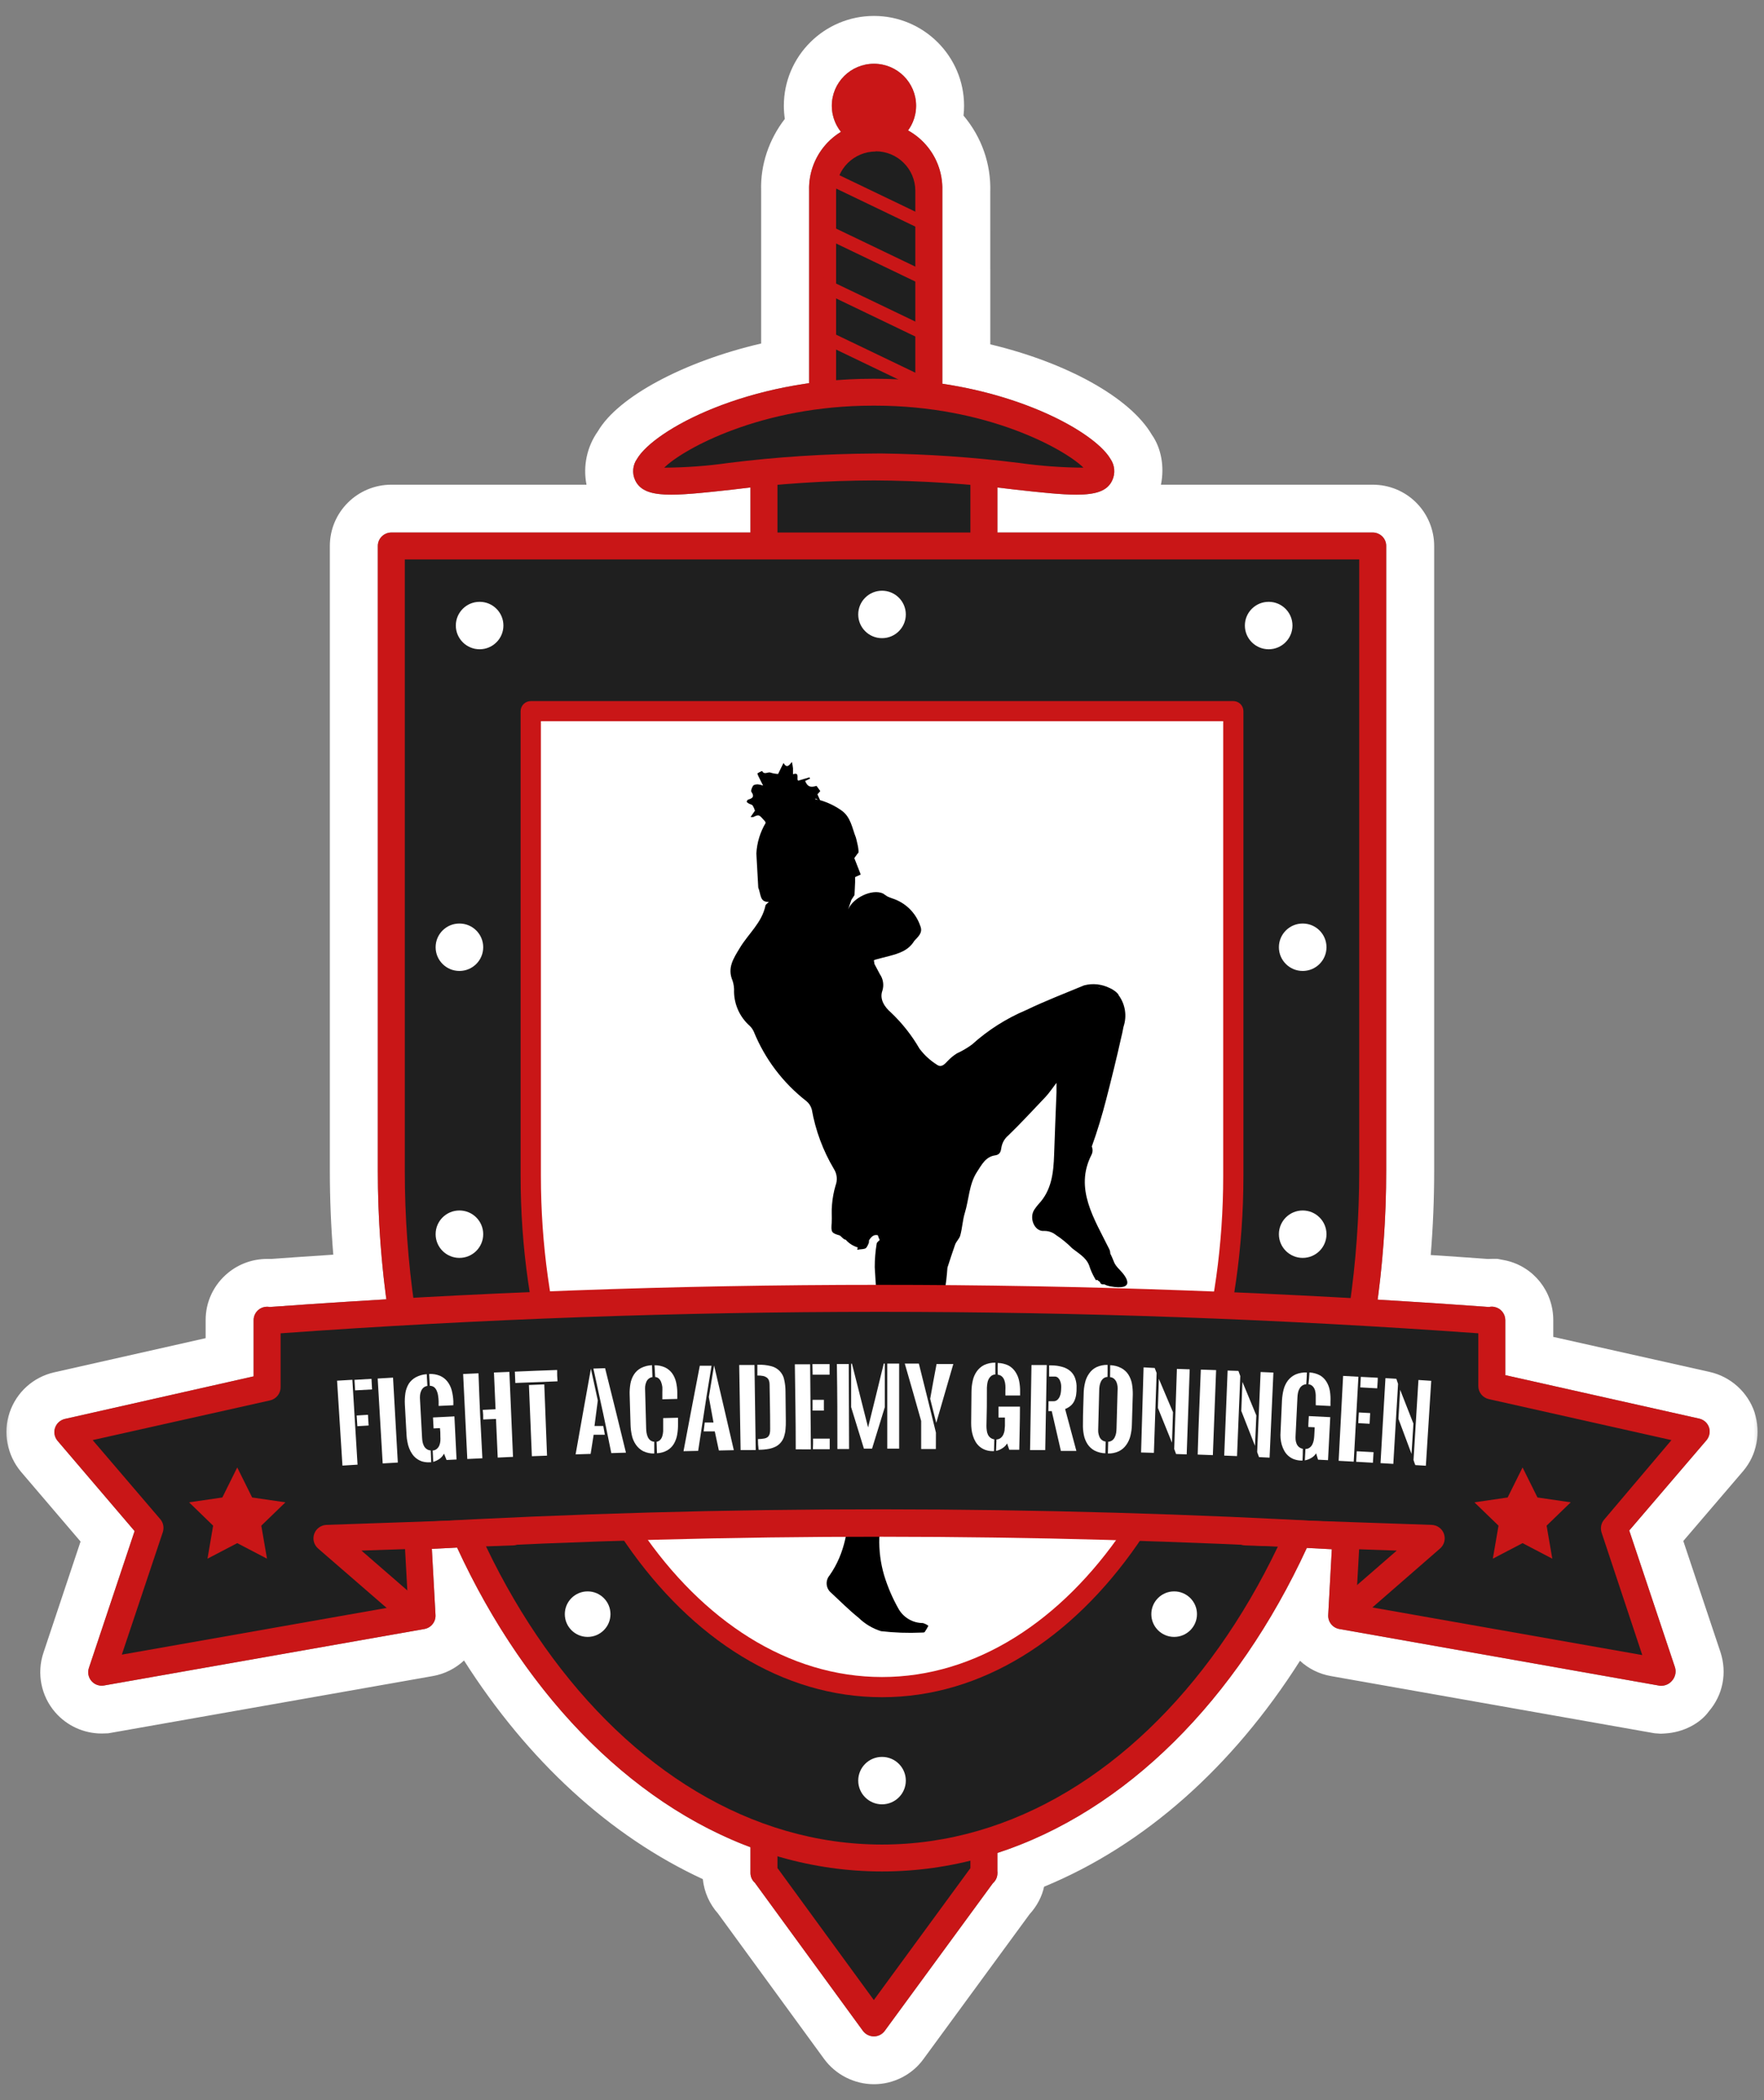 <svg xmlns="http://www.w3.org/2000/svg" width="84" height="100" viewBox="0 0 84 100" fill="none"><rect x="0" y="0" width="84" height="100" fill="#808080" stroke="none"/><g clip-path="url(#clip0_2017_87)"><mask id="mask0_2017_87" style="mask-type:luminance" maskUnits="userSpaceOnUse" x="0" y="0" width="84" height="100"><path d="M84 0H0V100H84V0Z" fill="white"/></mask><g mask="url(#mask0_2017_87)"><path d="M41.616 96.965C41.819 96.965 42.012 96.866 42.132 96.7L47.279 89.673C47.402 89.566 47.48 89.416 47.494 89.254C47.503 89.198 47.503 89.142 47.494 89.087V88.232C53.658 86.221 58.912 80.904 62.231 73.705C62.626 73.726 63.023 73.747 63.419 73.769L63.248 76.902C63.23 77.225 63.458 77.511 63.778 77.566L79.041 80.268C79.06 80.27 79.079 80.272 79.098 80.272C79.117 80.272 79.136 80.27 79.153 80.268C79.348 80.257 79.527 80.161 79.641 80.004C79.784 79.836 79.83 79.607 79.763 79.397L77.583 72.876L81.262 68.578C81.402 68.41 81.449 68.181 81.384 67.971C81.312 67.758 81.135 67.598 80.914 67.549L71.681 65.479V62.859C71.681 62.558 71.471 62.298 71.175 62.233C71.131 62.223 71.085 62.218 71.04 62.218C70.994 62.218 70.949 62.223 70.904 62.233C69.138 62.105 67.371 61.988 65.603 61.883C65.87 59.894 66.01 57.842 66.01 55.746V25.997C66.011 25.827 65.944 25.664 65.823 25.543C65.703 25.424 65.541 25.357 65.372 25.357C65.371 25.357 65.369 25.357 65.368 25.357H47.494V23.213C47.788 23.245 48.082 23.28 48.375 23.317C49.587 23.45 50.533 23.554 51.255 23.554C52.178 23.554 52.727 23.383 52.961 22.879C53.121 22.545 53.088 22.151 52.876 21.847C52.219 20.725 49.177 18.915 44.872 18.271V9.074C44.908 7.92 44.312 6.84 43.316 6.253C43.291 6.238 43.267 6.224 43.242 6.21C43.482 5.881 43.624 5.475 43.624 5.036C43.624 3.931 42.725 3.036 41.618 3.036C40.509 3.036 39.61 3.931 39.61 5.036C39.61 5.505 39.772 5.937 40.044 6.278C39.074 6.871 38.494 7.936 38.529 9.074V18.245C34.124 18.866 31.004 20.718 30.337 21.847C30.126 22.144 30.09 22.531 30.243 22.861C30.481 23.379 31.03 23.554 31.963 23.554C32.684 23.554 33.634 23.449 34.847 23.317C35.143 23.279 35.44 23.244 35.737 23.211V25.357H18.633C18.279 25.357 17.991 25.644 17.991 25.997V55.746C17.991 57.837 18.13 59.883 18.396 61.868C16.544 61.977 14.693 62.099 12.842 62.233C12.8 62.225 12.759 62.221 12.717 62.221C12.57 62.221 12.426 62.272 12.31 62.367C12.161 62.489 12.076 62.67 12.077 62.862V65.536L3.091 67.564C2.871 67.615 2.694 67.774 2.622 67.987C2.55 68.199 2.596 68.434 2.74 68.606L6.409 72.904L4.233 79.425C4.161 79.638 4.209 79.874 4.357 80.045C4.48 80.186 4.658 80.266 4.843 80.266C4.88 80.266 4.917 80.263 4.954 80.256L20.209 77.566C20.528 77.511 20.755 77.225 20.738 76.902L20.565 73.751C20.965 73.729 21.366 73.708 21.766 73.688C24.947 80.591 29.905 85.767 35.737 87.96V89.102C35.734 89.134 35.734 89.167 35.737 89.199C35.741 89.372 35.817 89.537 35.947 89.652L41.09 96.7C41.212 96.865 41.405 96.964 41.611 96.965C41.612 96.965 41.614 96.965 41.616 96.965ZM41.616 99.242H41.61L41.604 99.242C40.677 99.237 39.797 98.79 39.249 98.047L34.191 91.115C33.785 90.661 33.53 90.085 33.468 89.477C29.044 87.432 25.132 83.838 22.096 79.066C21.693 79.442 21.18 79.709 20.601 79.809L5.352 82.498L5.154 82.533L4.843 82.543C3.991 82.543 3.184 82.174 2.628 81.532C1.957 80.76 1.741 79.675 2.067 78.703L3.836 73.402L1 70.081C0.338 69.291 0.135 68.217 0.457 67.261C0.788 66.288 1.581 65.574 2.58 65.345L9.793 63.718V62.862C9.788 61.992 10.178 61.165 10.864 60.605C11.376 60.182 12.038 59.945 12.717 59.945H12.924C13.906 59.874 14.889 59.807 15.871 59.743C15.762 58.418 15.707 57.081 15.707 55.746V25.997C15.707 24.388 17.02 23.08 18.633 23.08H27.929C27.755 22.201 27.944 21.274 28.476 20.528C29.438 18.885 32.578 17.208 36.245 16.357V9.074C36.206 7.848 36.618 6.638 37.373 5.662C37.342 5.455 37.326 5.246 37.326 5.036C37.326 2.678 39.251 0.759 41.618 0.759C43.983 0.759 45.908 2.678 45.908 5.036C45.908 5.194 45.899 5.349 45.882 5.504C46.744 6.527 47.197 7.808 47.155 9.144L47.156 16.396C50.779 17.261 53.807 18.92 54.849 20.7C55.293 21.327 55.459 22.217 55.283 23.08H65.368C66.151 23.08 66.887 23.383 67.439 23.934C67.988 24.482 68.299 25.239 68.294 26.013V55.746C68.294 57.087 68.239 58.429 68.129 59.76C69.041 59.819 69.954 59.882 70.865 59.948L71.04 59.941H71.305L71.698 60.017C73.02 60.308 73.965 61.479 73.965 62.859V63.657L81.415 65.327C82.408 65.549 83.226 66.285 83.55 67.249C83.86 68.248 83.655 69.27 83.018 70.034L80.157 73.376L81.93 78.678C82.249 79.669 82.04 80.707 81.381 81.479C80.969 82.057 80.162 82.494 79.276 82.541L79.088 82.552L78.789 82.531L63.379 79.808C62.81 79.709 62.304 79.449 61.904 79.081C58.679 84.157 54.482 87.875 49.717 89.838C49.624 90.29 49.383 90.759 49.024 91.151L43.976 98.042C43.44 98.787 42.553 99.242 41.616 99.242Z" fill="white"/><path d="M43.033 6.563H40.368C39.708 6.563 39.172 7.097 39.172 7.756V23.013C39.172 23.672 39.708 24.206 40.368 24.206H43.033C43.694 24.206 44.23 23.672 44.23 23.013V7.756C44.23 7.097 43.694 6.563 43.033 6.563Z" fill="#1F1F1F"/><path d="M41.702 24.859C40.861 24.858 40.054 24.525 39.459 23.931C38.864 23.338 38.53 22.534 38.529 21.696V9.074C38.516 8.65 38.588 8.228 38.742 7.833C38.895 7.438 39.127 7.078 39.422 6.774C39.718 6.47 40.072 6.228 40.464 6.063C40.855 5.898 41.276 5.812 41.701 5.812C42.126 5.812 42.547 5.898 42.938 6.063C43.329 6.228 43.683 6.47 43.979 6.774C44.275 7.078 44.507 7.438 44.66 7.833C44.813 8.228 44.886 8.65 44.873 9.074V21.674C44.875 22.091 44.795 22.505 44.637 22.89C44.478 23.276 44.245 23.627 43.951 23.923C43.656 24.219 43.306 24.454 42.92 24.614C42.534 24.775 42.12 24.858 41.702 24.859ZM41.702 7.213C41.202 7.214 40.722 7.412 40.368 7.765C40.014 8.118 39.815 8.596 39.814 9.095V21.696C39.834 22.181 40.041 22.641 40.393 22.977C40.745 23.314 41.213 23.502 41.701 23.502C42.188 23.502 42.657 23.314 43.009 22.977C43.361 22.641 43.568 22.181 43.587 21.696V9.074C43.584 8.577 43.384 8.102 43.031 7.752C42.678 7.401 42.2 7.204 41.702 7.204V7.213Z" fill="#C91617"/><path d="M46.852 89.163L46.858 89.154H46.852V20.087H36.379V89.148H36.373L36.379 89.154V89.19H36.403L38.992 92.736L41.611 96.321L44.236 92.739L46.834 89.19H46.852V89.163Z" fill="#1F1F1F"/><path d="M41.611 96.964C41.509 96.964 41.41 96.94 41.319 96.894C41.229 96.848 41.15 96.782 41.09 96.7L35.947 89.651C35.882 89.594 35.831 89.525 35.794 89.447C35.758 89.369 35.739 89.285 35.736 89.199C35.733 89.167 35.733 89.134 35.736 89.102V20.087C35.736 19.917 35.804 19.754 35.925 19.634C36.045 19.514 36.209 19.446 36.379 19.446H46.852C47.022 19.446 47.186 19.514 47.306 19.634C47.427 19.754 47.495 19.917 47.495 20.087V89.087C47.502 89.142 47.502 89.198 47.495 89.254C47.479 89.416 47.402 89.566 47.278 89.673L42.132 96.7C42.072 96.782 41.994 96.849 41.904 96.895C41.813 96.941 41.713 96.965 41.611 96.964ZM37.022 88.947L41.611 95.234L46.209 88.953V20.727H37.022V88.947Z" fill="#C91617"/><path d="M41.617 7.037C42.725 7.037 43.624 6.141 43.624 5.036C43.624 3.931 42.725 3.036 41.617 3.036C40.509 3.036 39.61 3.931 39.61 5.036C39.61 6.141 40.509 7.037 41.617 7.037Z" fill="#C91617"/><path d="M52.395 22.591C51.971 23.502 47.279 22.184 41.617 22.236C35.953 22.184 31.263 23.505 30.837 22.591C30.365 21.753 35.036 18.645 41.617 18.675C48.198 18.706 52.867 21.753 52.395 22.591Z" fill="#1F1F1F"/><path d="M51.256 23.553C50.534 23.553 49.587 23.45 48.375 23.317C46.134 23.034 43.879 22.887 41.62 22.877C39.356 22.884 37.094 23.031 34.847 23.317C32.064 23.62 30.666 23.778 30.243 22.861C30.168 22.699 30.137 22.52 30.154 22.342C30.17 22.164 30.233 21.993 30.337 21.848C31.147 20.475 35.581 18.035 41.541 18.035H41.675C47.632 18.035 52.066 20.463 52.876 21.848C52.98 21.997 53.043 22.171 53.058 22.352C53.073 22.533 53.04 22.715 52.961 22.88C52.727 23.384 52.178 23.553 51.256 23.553ZM41.958 21.593C44.151 21.62 46.34 21.77 48.515 22.042C49.535 22.186 50.563 22.263 51.594 22.269C50.699 21.386 46.989 19.316 41.681 19.316H41.547C36.236 19.316 32.524 21.386 31.628 22.269C32.658 22.263 33.685 22.187 34.704 22.042C36.996 21.756 39.302 21.607 41.611 21.596L41.958 21.593Z" fill="#C91617"/><path d="M44.23 18.73C44.182 18.73 44.134 18.72 44.09 18.7L39.035 16.271C38.995 16.255 38.96 16.231 38.93 16.2C38.901 16.169 38.878 16.132 38.864 16.092C38.849 16.052 38.844 16.01 38.847 15.967C38.85 15.925 38.862 15.883 38.883 15.846C38.919 15.769 38.985 15.71 39.066 15.682C39.146 15.653 39.235 15.658 39.312 15.694L44.37 18.123C44.436 18.154 44.49 18.206 44.522 18.272C44.554 18.337 44.562 18.412 44.546 18.483C44.529 18.554 44.489 18.617 44.432 18.662C44.374 18.707 44.303 18.731 44.23 18.73Z" fill="#C91617"/><path d="M44.23 16.298C44.181 16.299 44.133 16.287 44.09 16.265L39.035 13.836C38.997 13.818 38.963 13.793 38.935 13.762C38.906 13.73 38.885 13.694 38.871 13.654C38.857 13.615 38.851 13.573 38.853 13.531C38.855 13.489 38.866 13.448 38.884 13.41C38.902 13.372 38.928 13.338 38.959 13.31C38.99 13.282 39.027 13.261 39.067 13.246C39.106 13.232 39.149 13.226 39.191 13.229C39.233 13.231 39.274 13.242 39.312 13.26L44.37 15.688C44.434 15.721 44.484 15.774 44.514 15.839C44.544 15.903 44.552 15.976 44.536 16.046C44.52 16.115 44.481 16.177 44.426 16.223C44.37 16.268 44.302 16.293 44.23 16.295V16.298Z" fill="#C91617"/><path d="M44.23 13.682C44.182 13.681 44.134 13.669 44.09 13.648L39.035 11.22C38.958 11.183 38.899 11.118 38.871 11.038C38.843 10.958 38.847 10.87 38.884 10.793C38.921 10.717 38.986 10.658 39.067 10.63C39.147 10.602 39.235 10.606 39.312 10.643L44.37 13.072C44.434 13.104 44.484 13.157 44.514 13.222C44.544 13.287 44.552 13.36 44.536 13.429C44.52 13.498 44.481 13.561 44.426 13.606C44.37 13.651 44.302 13.677 44.23 13.679V13.682Z" fill="#C91617"/><path d="M44.23 11.065C44.182 11.064 44.134 11.053 44.09 11.031L39.035 8.603C38.997 8.585 38.963 8.559 38.935 8.528C38.906 8.497 38.885 8.46 38.871 8.421C38.857 8.381 38.851 8.339 38.853 8.297C38.855 8.255 38.866 8.214 38.884 8.177C38.902 8.139 38.928 8.105 38.959 8.077C38.99 8.049 39.027 8.027 39.067 8.013C39.106 7.999 39.149 7.993 39.191 7.995C39.233 7.998 39.274 8.008 39.312 8.026L44.37 10.455C44.434 10.488 44.484 10.541 44.514 10.605C44.544 10.67 44.552 10.743 44.536 10.812C44.52 10.882 44.481 10.944 44.426 10.989C44.37 11.034 44.302 11.06 44.23 11.062V11.065Z" fill="#C91617"/><path d="M18.634 25.997V55.746C18.634 73.745 29.149 88.471 42.001 88.471C54.852 88.471 65.368 73.745 65.368 55.746V25.997H18.634Z" fill="#1F1F1F"/><path d="M42.001 89.111C28.763 89.111 17.991 74.145 17.991 55.746V25.997C17.991 25.913 18.008 25.83 18.04 25.752C18.072 25.674 18.12 25.604 18.179 25.544C18.239 25.485 18.31 25.438 18.388 25.405C18.466 25.373 18.549 25.357 18.634 25.357H65.368C65.452 25.356 65.536 25.373 65.614 25.405C65.692 25.437 65.763 25.484 65.823 25.543C65.883 25.603 65.93 25.674 65.962 25.752C65.994 25.829 66.011 25.913 66.01 25.997V55.746C66.01 74.145 55.251 89.111 42.001 89.111ZM19.276 26.638V55.746C19.276 73.438 29.472 87.83 42.001 87.83C54.529 87.83 64.725 73.429 64.725 55.746V26.638H19.276Z" fill="#C91617"/><path d="M25.276 33.862V55.992C25.276 69.379 32.801 80.332 42.001 80.332C51.201 80.332 58.729 69.379 58.729 55.992V33.862H25.276Z" fill="white"/><path d="M42.001 80.815C32.511 80.815 24.791 69.68 24.791 55.992V33.863C24.792 33.735 24.844 33.613 24.934 33.523C25.025 33.433 25.148 33.383 25.276 33.383H58.729C58.856 33.383 58.979 33.434 59.069 33.523C59.159 33.613 59.21 33.735 59.21 33.863V55.992C59.21 69.68 51.49 80.815 42.001 80.815ZM25.757 34.342V55.992C25.757 69.149 33.044 79.853 42.001 79.853C50.957 79.853 58.248 69.149 58.248 55.992V34.342H25.757Z" fill="#C91617"/><path d="M22.839 30.915C23.465 30.915 23.972 30.409 23.972 29.786C23.972 29.162 23.465 28.656 22.839 28.656C22.214 28.656 21.706 29.162 21.706 29.786C21.706 30.409 22.214 30.915 22.839 30.915Z" fill="white"/><path d="M21.877 46.233C22.503 46.233 23.01 45.727 23.01 45.103C23.01 44.48 22.503 43.974 21.877 43.974C21.251 43.974 20.744 44.48 20.744 45.103C20.744 45.727 21.251 46.233 21.877 46.233Z" fill="white"/><path d="M21.877 59.896C22.503 59.896 23.01 59.391 23.01 58.767C23.01 58.143 22.503 57.638 21.877 57.638C21.251 57.638 20.744 58.143 20.744 58.767C20.744 59.391 21.251 59.896 21.877 59.896Z" fill="white"/><path d="M27.983 77.943C28.583 77.943 29.07 77.458 29.07 76.859C29.07 76.261 28.583 75.776 27.983 75.776C27.383 75.776 26.896 76.261 26.896 76.859C26.896 77.458 27.383 77.943 27.983 77.943Z" fill="white"/><path d="M55.912 77.943C56.512 77.943 56.999 77.458 56.999 76.859C56.999 76.261 56.512 75.776 55.912 75.776C55.312 75.776 54.825 76.261 54.825 76.859C54.825 77.458 55.312 77.943 55.912 77.943Z" fill="white"/><path d="M62.033 46.233C62.659 46.233 63.166 45.727 63.166 45.103C63.166 44.48 62.659 43.974 62.033 43.974C61.408 43.974 60.9 44.48 60.9 45.103C60.9 45.727 61.408 46.233 62.033 46.233Z" fill="white"/><path d="M62.033 59.896C62.659 59.896 63.166 59.391 63.166 58.767C63.166 58.143 62.659 57.638 62.033 57.638C61.408 57.638 60.9 58.143 60.9 58.767C60.9 59.391 61.408 59.896 62.033 59.896Z" fill="white"/><path d="M60.413 30.915C61.039 30.915 61.546 30.409 61.546 29.786C61.546 29.162 61.039 28.656 60.413 28.656C59.788 28.656 59.28 29.162 59.28 29.786C59.28 30.409 59.788 30.915 60.413 30.915Z" fill="white"/><path d="M42.001 85.915C42.627 85.915 43.134 85.409 43.134 84.785C43.134 84.162 42.627 83.656 42.001 83.656C41.375 83.656 40.868 84.162 40.868 84.785C40.868 85.409 41.375 85.915 42.001 85.915Z" fill="white"/><path d="M42.001 30.387C42.627 30.387 43.134 29.881 43.134 29.258C43.134 28.634 42.627 28.128 42.001 28.128C41.375 28.128 40.868 28.634 40.868 29.258C40.868 29.881 41.375 30.387 42.001 30.387Z" fill="white"/><path d="M53.336 60.482C52.995 60.133 53.086 60.112 52.87 59.687C52.87 59.61 52.851 59.533 52.815 59.465C52.102 58.023 51.158 56.599 51.971 54.997C52.004 54.935 52.023 54.867 52.026 54.797C52.029 54.727 52.017 54.657 51.99 54.593C52.258 53.852 52.483 53.099 52.678 52.343C52.931 51.357 53.177 50.367 53.397 49.375C53.427 49.253 53.454 49.135 53.476 49.013C53.483 48.962 53.494 48.911 53.509 48.862C53.586 48.622 53.607 48.368 53.57 48.119C53.533 47.87 53.439 47.633 53.296 47.426L53.257 47.374H53.272C53.21 47.288 53.133 47.215 53.043 47.159C52.981 47.113 52.914 47.075 52.842 47.046C52.465 46.857 52.032 46.812 51.624 46.919C50.711 47.298 49.763 47.663 48.862 48.097C47.917 48.495 47.046 49.049 46.286 49.736C46.061 49.901 45.82 50.042 45.567 50.158C45.412 50.255 45.27 50.371 45.144 50.504C44.994 50.659 44.839 50.853 44.62 50.701C44.297 50.498 44.014 50.238 43.785 49.933C43.418 49.299 42.962 48.721 42.43 48.215C42.126 47.954 41.87 47.581 42.019 47.171C42.06 47.039 42.07 46.9 42.049 46.764C42.028 46.627 41.976 46.498 41.897 46.385L41.638 45.896V45.868L41.611 45.726C41.637 45.712 41.665 45.701 41.693 45.692C41.906 45.632 42.126 45.58 42.342 45.523C42.808 45.398 43.255 45.264 43.536 44.803C43.718 44.6 43.962 44.414 43.822 44.087C43.718 43.778 43.541 43.498 43.308 43.27C43.075 43.043 42.791 42.873 42.479 42.775C42.4 42.748 42.323 42.716 42.248 42.681L42.047 42.544C41.523 42.308 40.612 42.754 40.39 43.303C40.439 43.155 40.487 43 40.542 42.848L40.691 42.62L40.719 42.013V41.764L40.987 41.64L40.682 40.86L40.841 40.638C40.971 40.638 40.755 39.876 40.755 39.876C40.582 39.448 40.518 38.905 40.073 38.592C39.762 38.372 39.416 38.206 39.05 38.1C38.995 37.979 38.959 37.9 38.925 37.821L39.062 37.669C38.995 37.578 38.94 37.496 38.882 37.42C38.578 37.514 38.45 37.451 38.34 37.187L38.575 37.074L38.544 37.014L38.017 37.171C37.899 37.141 38.115 36.737 37.762 36.868V36.583C37.751 36.48 37.733 36.379 37.707 36.279C37.567 36.473 37.46 36.583 37.308 36.331L37.052 36.853C36.933 36.847 36.816 36.827 36.702 36.792C36.568 36.731 36.397 36.919 36.291 36.71C36.215 36.742 36.142 36.779 36.072 36.822C36.056 36.822 36.093 36.919 36.117 36.965C36.181 37.099 36.248 37.232 36.337 37.405C36.255 37.376 36.17 37.356 36.084 37.347C36.008 37.347 35.898 37.363 35.861 37.414C35.825 37.466 35.74 37.648 35.779 37.703C35.931 37.918 35.855 38.006 35.639 38.07C35.603 38.07 35.554 38.146 35.56 38.176C35.566 38.207 35.624 38.24 35.663 38.264C35.703 38.288 35.807 38.31 35.843 38.358C35.889 38.434 35.925 38.516 35.95 38.601L35.74 38.905H35.867C36.142 38.777 36.139 38.777 36.413 39.09C36.439 39.116 36.455 39.15 36.458 39.187C36.197 39.628 36.045 40.126 36.017 40.638L36.108 42.265C36.242 42.587 36.172 42.966 36.614 42.945C36.55 43.012 36.461 43.06 36.449 43.124C36.282 43.935 35.636 44.46 35.231 45.134C34.926 45.638 34.622 46.084 34.884 46.697C34.941 46.87 34.965 47.053 34.954 47.235C34.96 47.539 35.03 47.839 35.157 48.116C35.285 48.393 35.469 48.641 35.697 48.843C35.78 48.923 35.847 49.018 35.895 49.123C36.423 50.423 37.284 51.562 38.392 52.425C38.522 52.528 38.614 52.67 38.657 52.829C38.834 53.828 39.19 54.786 39.708 55.658C39.783 55.776 39.829 55.908 39.843 56.047C39.856 56.185 39.837 56.324 39.787 56.454C39.7 56.751 39.644 57.056 39.619 57.364C39.589 57.647 39.619 57.938 39.604 58.224C39.571 58.676 39.583 58.709 39.997 58.831C40.091 58.904 40.186 59.034 40.271 59.028C40.423 59.204 40.623 59.332 40.847 59.398L40.819 59.508C41.02 59.474 41.169 59.489 41.239 59.423C41.309 59.356 41.416 59.119 41.373 59.08C41.501 58.84 41.654 58.776 41.803 58.819C41.824 58.896 41.854 58.972 41.891 59.043C41.833 59.107 41.754 59.156 41.748 59.21C41.685 59.583 41.654 59.961 41.654 60.339C41.699 61.174 41.766 62.012 41.87 62.844C41.989 63.583 41.831 64.339 41.425 64.969C41.358 65.077 41.305 65.193 41.267 65.315C41.075 65.888 40.895 66.465 40.7 67.036C40.527 67.549 40.295 68.053 40.579 68.605C40.611 68.703 40.62 68.807 40.603 68.909C40.557 69.78 40.506 70.654 40.463 71.526C40.399 72.761 40.25 73.954 39.501 75.017C39.402 75.134 39.353 75.286 39.366 75.439C39.378 75.592 39.451 75.733 39.568 75.833C40.006 76.237 40.423 76.662 40.886 77.032C41.187 77.326 41.553 77.544 41.955 77.67C42.593 77.744 43.236 77.766 43.877 77.737C43.928 77.737 44.008 77.737 44.029 77.715C44.097 77.619 44.157 77.517 44.209 77.412C44.13 77.354 44.041 77.311 43.947 77.284C43.71 77.283 43.478 77.22 43.275 77.1C43.071 76.981 42.902 76.81 42.786 76.604C42.5 76.099 42.271 75.563 42.101 75.008C41.93 74.425 41.853 73.82 41.873 73.213C41.947 72.516 42.078 71.825 42.266 71.149C42.446 70.351 42.64 69.559 42.838 68.766C42.997 67.941 43.22 67.129 43.505 66.338C43.773 65.731 44.047 65.105 44.285 64.477V64.459C44.425 64.094 44.55 63.727 44.656 63.354C44.845 62.689 45.049 62.021 44.988 61.511C45.043 61.129 45.089 60.746 45.116 60.361C45.238 59.984 45.354 59.623 45.479 59.271C45.533 59.11 45.689 58.983 45.728 58.822C45.823 58.475 45.838 58.108 45.941 57.765C46.146 57.106 46.139 56.384 46.532 55.789C46.748 55.461 46.937 55.073 47.397 55.012C47.62 54.981 47.662 54.815 47.684 54.651C47.719 54.422 47.837 54.213 48.015 54.065C48.624 53.476 49.197 52.85 49.776 52.243C49.958 52.052 50.105 51.824 50.309 51.56V52.016C50.272 53.008 50.226 53.998 50.196 54.991C50.165 55.844 50.08 56.675 49.453 57.337C49.382 57.417 49.317 57.503 49.258 57.592C48.987 57.99 49.258 58.658 49.724 58.612C49.928 58.609 50.126 58.678 50.284 58.806C50.561 58.987 50.817 59.197 51.049 59.432C51.353 59.681 51.706 59.86 51.862 60.248C51.928 60.46 52.017 60.663 52.127 60.855C52.169 60.919 52.169 60.925 52.163 60.922L52.209 60.968L52.239 60.934C52.284 60.974 52.332 61.011 52.382 61.044C52.401 61.15 52.486 61.165 52.59 61.156C52.674 61.2 52.764 61.231 52.858 61.25C54.076 61.466 53.677 60.834 53.336 60.482ZM52.328 47.019L52.373 47.037H52.331L52.328 47.019ZM38.828 38.058V38.021L38.962 38.085L38.828 38.058Z" fill="black"/><path d="M80.774 68.189L71.029 66.004V62.874L70.962 63.017V62.895C51.572 61.472 32.104 61.472 12.714 62.895V66.061L3.224 68.186L7.135 72.764L4.841 79.628L20.096 76.935L19.889 73.147C34.612 72.315 49.372 72.321 64.095 73.165L63.891 76.935L79.145 79.628L76.873 72.764L80.774 68.189Z" fill="#1F1F1F"/><path d="M79.154 80.268C79.117 80.273 79.079 80.273 79.041 80.268L63.778 77.567C63.624 77.539 63.484 77.457 63.387 77.334C63.289 77.212 63.24 77.058 63.248 76.902L63.419 73.769C49.145 72.98 34.839 72.974 20.565 73.751L20.738 76.902C20.747 77.058 20.697 77.212 20.6 77.334C20.502 77.457 20.363 77.539 20.208 77.567L4.954 80.256C4.845 80.275 4.732 80.266 4.627 80.229C4.522 80.192 4.429 80.128 4.356 80.044C4.284 79.961 4.234 79.859 4.212 79.751C4.191 79.642 4.197 79.53 4.232 79.424L6.41 72.904L2.74 68.605C2.669 68.521 2.621 68.42 2.6 68.311C2.58 68.203 2.587 68.091 2.622 67.987C2.658 67.882 2.719 67.789 2.801 67.715C2.883 67.641 2.983 67.589 3.09 67.564L12.077 65.536V62.862C12.077 62.767 12.097 62.674 12.138 62.588C12.178 62.503 12.237 62.427 12.31 62.367C12.383 62.307 12.469 62.264 12.561 62.241C12.653 62.218 12.748 62.215 12.842 62.234C32.17 60.827 51.576 60.827 70.904 62.234C70.993 62.212 71.086 62.212 71.175 62.234C71.319 62.265 71.447 62.344 71.539 62.458C71.631 62.571 71.681 62.713 71.681 62.859V65.479L80.914 67.549C81.022 67.573 81.123 67.624 81.205 67.698C81.287 67.772 81.349 67.866 81.383 67.971C81.416 68.074 81.421 68.184 81.4 68.29C81.379 68.396 81.331 68.495 81.261 68.578L77.583 72.876L79.763 79.397C79.79 79.495 79.795 79.597 79.778 79.697C79.76 79.797 79.721 79.892 79.663 79.975C79.605 80.058 79.529 80.127 79.441 80.178C79.353 80.229 79.255 80.26 79.154 80.268ZM64.573 76.404L78.204 78.808L76.264 72.968C76.232 72.864 76.226 72.755 76.247 72.648C76.268 72.542 76.316 72.443 76.386 72.361L79.593 68.572L70.895 66.62C70.753 66.588 70.626 66.509 70.535 66.395C70.444 66.281 70.395 66.14 70.396 65.995V63.487C51.409 62.124 32.349 62.124 13.362 63.487V66.055C13.362 66.201 13.312 66.342 13.221 66.456C13.129 66.569 13.002 66.649 12.86 66.681L4.412 68.572L7.634 72.339C7.704 72.422 7.752 72.521 7.773 72.627C7.794 72.733 7.788 72.843 7.756 72.946L5.801 78.787L19.432 76.383L19.255 73.159C19.247 72.989 19.306 72.823 19.42 72.697C19.534 72.57 19.694 72.494 19.864 72.485C34.612 71.656 49.396 71.662 64.144 72.503C64.314 72.513 64.473 72.589 64.588 72.715C64.702 72.841 64.761 73.007 64.753 73.177L64.573 76.404Z" fill="#C91617"/><path d="M16.307 69.786C16.203 68.168 16.152 67.358 16.051 65.743L16.779 65.7C16.877 67.315 16.928 68.129 17.026 69.741L16.307 69.786ZM16.88 65.703L17.69 65.655L17.717 66.159L16.91 66.204L16.88 65.703ZM16.983 67.4L17.522 67.367L17.553 67.877L17.017 67.91L16.983 67.4Z" fill="white"/><path d="M17.985 65.64L18.716 65.597L18.944 69.641L18.223 69.683C18.128 68.065 18.079 67.258 17.985 65.64Z" fill="white"/><path d="M20.534 69.628H20.476C20.354 69.636 20.232 69.624 20.114 69.592C20.013 69.561 19.918 69.513 19.834 69.449C19.753 69.389 19.682 69.315 19.627 69.231C19.569 69.148 19.522 69.058 19.486 68.964C19.447 68.866 19.418 68.764 19.401 68.66C19.38 68.56 19.367 68.459 19.361 68.356L19.279 66.872C19.27 66.693 19.278 66.513 19.304 66.335C19.328 66.177 19.383 66.025 19.465 65.888C19.548 65.763 19.659 65.659 19.791 65.585C19.954 65.496 20.135 65.444 20.321 65.433L20.351 65.992C20.28 66.002 20.213 66.033 20.159 66.08C20.111 66.125 20.074 66.18 20.05 66.241C20.022 66.304 20.006 66.372 20.001 66.441C19.995 66.512 19.995 66.583 20.001 66.653C20.041 67.376 20.059 67.737 20.099 68.457C20.102 68.526 20.11 68.595 20.123 68.663C20.136 68.73 20.159 68.794 20.19 68.854C20.22 68.911 20.262 68.96 20.315 68.997C20.372 69.038 20.439 69.061 20.51 69.064L20.534 69.628ZM20.616 69.067C20.689 69.061 20.757 69.031 20.811 68.982C20.861 68.936 20.899 68.88 20.924 68.818C20.949 68.753 20.964 68.684 20.97 68.615C20.974 68.544 20.974 68.473 20.97 68.402C20.973 68.268 20.966 68.134 20.951 68.001L20.647 68.016L20.619 67.494L21.639 67.443C21.679 68.265 21.7 68.675 21.74 69.495L21.265 69.519L21.143 69.216C21.094 69.313 21.022 69.398 20.933 69.462C20.841 69.528 20.738 69.578 20.628 69.607C20.622 69.392 20.616 69.282 20.604 69.067H20.616ZM20.436 65.424C20.614 65.414 20.793 65.444 20.957 65.512C21.093 65.573 21.213 65.665 21.304 65.782C21.399 65.905 21.469 66.045 21.509 66.195C21.553 66.366 21.58 66.541 21.588 66.717C21.588 66.793 21.588 66.833 21.588 66.912L20.887 66.945V66.717C20.884 66.633 20.875 66.549 20.863 66.465C20.855 66.386 20.834 66.308 20.802 66.235C20.776 66.167 20.734 66.107 20.68 66.058C20.619 66.011 20.544 65.985 20.467 65.986L20.436 65.424Z" fill="white"/><path d="M22.97 69.437L22.252 69.471L22.054 65.424L22.785 65.391C22.843 67.009 22.882 67.816 22.97 69.437ZM24.256 65.324C24.326 66.942 24.359 67.752 24.429 69.37L23.701 69.404C23.671 68.666 23.652 68.299 23.619 67.564L23.01 67.591C23.014 67.438 23.006 67.285 22.989 67.133L23.598 67.103L23.522 65.354L24.256 65.324Z" fill="white"/><path d="M24.517 65.312C25.321 65.278 25.735 65.26 26.53 65.233C26.527 65.413 26.533 65.593 26.549 65.773L24.539 65.852C24.529 65.636 24.526 65.536 24.517 65.312ZM25.918 65.919C25.97 67.276 25.997 67.956 26.049 69.313L25.327 69.34C25.273 67.983 25.242 67.306 25.187 65.949L25.918 65.919Z" fill="white"/><path d="M28.467 66.684C28.403 67.166 28.373 67.409 28.309 67.898H28.726L28.802 68.317H28.269C28.211 68.684 28.184 68.867 28.126 69.228L27.41 69.252C27.7 67.622 27.843 66.805 28.138 65.175C28.269 65.776 28.333 66.08 28.467 66.684ZM28.257 65.166L28.814 65.148C29.213 66.757 29.423 67.576 29.807 69.17L29.11 69.191C28.896 68.165 28.805 67.655 28.574 66.629C28.452 66.046 28.385 65.755 28.257 65.169V65.166Z" fill="white"/><path d="M31.068 65.573C30.999 65.581 30.935 65.61 30.882 65.655C30.833 65.697 30.795 65.752 30.773 65.813C30.745 65.879 30.728 65.948 30.721 66.019C30.716 66.092 30.716 66.165 30.721 66.238C30.739 66.945 30.751 67.3 30.769 68.007C30.77 68.081 30.776 68.154 30.788 68.226C30.8 68.296 30.82 68.364 30.849 68.429C30.877 68.488 30.917 68.54 30.967 68.581C31.022 68.623 31.088 68.647 31.156 68.651V69.21C30.974 69.215 30.794 69.178 30.629 69.1C30.492 69.028 30.374 68.924 30.285 68.797C30.194 68.667 30.128 68.52 30.093 68.366C30.053 68.193 30.031 68.017 30.026 67.84C30.008 67.273 30.002 66.99 29.984 66.423C29.977 66.244 29.989 66.065 30.02 65.888C30.047 65.731 30.105 65.58 30.191 65.445C30.273 65.319 30.387 65.214 30.52 65.142C30.683 65.059 30.863 65.013 31.047 65.005L31.068 65.573ZM31.168 65.008C31.34 65.006 31.511 65.041 31.668 65.111C31.799 65.173 31.913 65.266 32 65.382C32.089 65.504 32.153 65.644 32.189 65.791C32.229 65.96 32.251 66.133 32.252 66.307V66.611L31.54 66.629V66.283C31.544 66.202 31.544 66.121 31.54 66.04C31.531 65.963 31.512 65.888 31.485 65.816C31.462 65.752 31.426 65.694 31.378 65.646C31.329 65.6 31.266 65.573 31.199 65.567L31.168 65.008ZM31.266 68.651C31.332 68.641 31.393 68.609 31.439 68.56C31.485 68.51 31.518 68.451 31.537 68.387C31.56 68.313 31.574 68.237 31.579 68.159C31.579 68.077 31.579 67.995 31.579 67.91V67.525L32.286 67.507V67.81C32.289 67.98 32.275 68.15 32.246 68.317C32.22 68.47 32.166 68.617 32.088 68.751C32.013 68.876 31.908 68.98 31.784 69.055C31.631 69.142 31.46 69.191 31.284 69.197L31.266 68.651Z" fill="white"/><path d="M33.644 66.496C33.483 67.534 33.404 68.05 33.245 69.085L32.548 69.1C32.852 67.473 33.011 66.672 33.324 65.032H33.882C33.787 65.612 33.739 65.907 33.644 66.496ZM34.004 65.017C34.384 66.632 34.573 67.446 34.944 69.052L34.232 69.067C34.153 68.706 34.116 68.523 34.037 68.156H33.507C33.529 67.986 33.538 67.901 33.559 67.734H33.976C33.888 67.254 33.845 67.015 33.754 66.52C33.854 65.934 33.903 65.627 34.004 65.017Z" fill="white"/><path d="M35.267 69.049C35.24 67.428 35.225 66.62 35.2 64.996H35.928C35.953 66.614 35.965 67.424 35.986 69.046L35.267 69.049ZM36.093 68.523H36.114C36.207 68.522 36.3 68.513 36.391 68.496C36.455 68.486 36.514 68.46 36.565 68.42C36.607 68.378 36.638 68.326 36.653 68.268C36.671 68.191 36.678 68.111 36.674 68.032C36.674 67.191 36.659 66.772 36.647 65.931C36.649 65.862 36.637 65.793 36.614 65.728C36.593 65.673 36.557 65.626 36.51 65.591C36.457 65.555 36.397 65.53 36.333 65.518C36.251 65.502 36.167 65.495 36.084 65.497H36.065V64.984H36.096C36.31 64.977 36.525 65 36.732 65.054C36.883 65.092 37.02 65.172 37.128 65.284C37.236 65.396 37.31 65.536 37.341 65.688C37.384 65.874 37.405 66.065 37.405 66.256L37.42 67.652C37.423 67.789 37.418 67.926 37.405 68.062C37.396 68.177 37.373 68.29 37.338 68.399C37.307 68.497 37.259 68.588 37.195 68.669C37.132 68.749 37.053 68.817 36.964 68.867C36.857 68.924 36.742 68.965 36.623 68.988C36.466 69.017 36.307 69.033 36.148 69.033H36.126C36.103 68.864 36.092 68.694 36.093 68.523Z" fill="white"/><path d="M37.892 69.012C37.892 67.391 37.868 66.584 37.85 64.963H38.578C38.593 66.584 38.599 67.391 38.614 69.015L37.892 69.012ZM38.693 64.954H39.504V65.457H38.697C38.69 65.254 38.69 65.154 38.687 64.954H38.693ZM38.693 66.653H39.232V67.166H38.693V66.653ZM38.709 68.502H39.51V69.006H38.709C38.721 68.803 38.718 68.703 38.718 68.502H38.709Z" fill="white"/><path d="M39.875 68.997C39.875 67.376 39.875 66.569 39.851 64.948H40.417L40.432 68.997H39.875ZM42.135 64.929V67L41.526 68.979H41.139L40.53 67.003V64.932H40.569C40.874 66.147 41.032 66.754 41.337 67.968C41.642 66.754 41.785 66.147 42.083 64.932L42.135 64.929ZM42.251 68.979V64.929H42.817V68.979H42.251Z" fill="white"/><path d="M44.565 68.997H43.865V67.661C43.56 66.569 43.399 66.022 43.085 64.929H43.755C44.084 66.241 44.245 66.899 44.568 68.214C44.568 68.536 44.568 68.69 44.565 68.997ZM44.294 66.605C44.413 65.943 44.471 65.609 44.599 64.948H45.396C45.071 66.068 44.906 66.629 44.583 67.752L44.294 66.605Z" fill="white"/><path d="M47.333 69.097H47.275C47.153 69.099 47.031 69.079 46.916 69.037C46.817 69 46.725 68.947 46.645 68.879C46.569 68.812 46.504 68.735 46.453 68.648C46.401 68.56 46.36 68.466 46.331 68.369C46.299 68.27 46.277 68.168 46.264 68.065C46.252 67.964 46.246 67.863 46.246 67.761L46.261 66.271C46.262 66.092 46.282 65.914 46.322 65.74C46.355 65.583 46.419 65.434 46.511 65.303C46.6 65.175 46.719 65.071 46.858 64.999C47.026 64.92 47.211 64.881 47.397 64.884V65.445C47.325 65.449 47.256 65.475 47.199 65.518C47.149 65.56 47.107 65.612 47.077 65.67C47.046 65.732 47.025 65.799 47.016 65.867C47.005 65.938 46.998 66.009 46.995 66.08C46.995 66.802 46.995 67.163 46.974 67.901C46.974 67.971 46.979 68.041 46.989 68.111C46.995 68.178 47.013 68.243 47.041 68.305C47.067 68.363 47.106 68.414 47.156 68.454C47.211 68.499 47.278 68.527 47.348 68.536L47.333 69.097ZM47.452 68.542C47.525 68.539 47.595 68.514 47.653 68.469C47.705 68.427 47.746 68.374 47.775 68.314C47.804 68.251 47.825 68.183 47.836 68.114C47.836 68.041 47.851 67.968 47.854 67.901V67.497H47.549V66.978H48.569C48.569 67.801 48.548 68.211 48.536 69.033H48.061C48.018 68.912 48 68.848 47.957 68.73C47.903 68.823 47.827 68.901 47.735 68.957C47.643 69.02 47.539 69.063 47.431 69.085L47.452 68.542ZM47.513 64.899C47.69 64.902 47.864 64.944 48.024 65.02C48.158 65.093 48.271 65.197 48.353 65.324C48.439 65.454 48.499 65.599 48.53 65.752C48.564 65.925 48.58 66.101 48.576 66.277V66.447H47.875V66.219C47.88 66.135 47.88 66.049 47.875 65.964C47.87 65.884 47.855 65.804 47.829 65.728C47.807 65.66 47.768 65.598 47.717 65.549C47.66 65.495 47.587 65.463 47.51 65.457C47.504 65.233 47.507 65.124 47.51 64.899H47.513Z" fill="white"/><path d="M49.051 69.049C49.078 67.431 49.09 66.62 49.118 64.999H49.846C49.815 66.62 49.8 67.428 49.773 69.049H49.051ZM49.931 66.72H50.156C50.225 66.725 50.292 66.703 50.345 66.66C50.395 66.616 50.435 66.562 50.461 66.502C50.489 66.44 50.507 66.375 50.516 66.307C50.525 66.249 50.529 66.19 50.531 66.131C50.535 66.073 50.535 66.014 50.531 65.955C50.526 65.89 50.51 65.825 50.485 65.764C50.465 65.706 50.431 65.653 50.388 65.609C50.365 65.588 50.338 65.571 50.309 65.56C50.28 65.549 50.248 65.544 50.217 65.546H49.958V65.014H50.074C50.248 65.015 50.421 65.039 50.589 65.087C50.728 65.124 50.857 65.192 50.966 65.284C51.071 65.375 51.149 65.491 51.195 65.621C51.25 65.774 51.274 65.936 51.265 66.098C51.267 66.192 51.262 66.287 51.249 66.38C51.239 66.475 51.215 66.568 51.179 66.656C51.145 66.747 51.092 66.83 51.024 66.899C50.937 66.984 50.834 67.049 50.72 67.091C50.936 67.889 51.042 68.29 51.256 69.088H50.519C50.345 68.329 50.26 67.95 50.083 67.191H49.922L49.931 66.72Z" fill="white"/><path d="M52.739 65.564C52.668 65.567 52.6 65.591 52.544 65.633C52.494 65.675 52.453 65.727 52.425 65.785C52.394 65.85 52.373 65.918 52.361 65.989C52.349 66.061 52.343 66.134 52.343 66.207L52.297 67.98C52.293 68.053 52.293 68.126 52.297 68.199C52.305 68.268 52.323 68.337 52.349 68.402C52.373 68.463 52.411 68.517 52.462 68.56C52.515 68.606 52.581 68.634 52.65 68.642L52.635 69.2C52.454 69.196 52.276 69.15 52.114 69.067C51.982 68.994 51.869 68.89 51.786 68.763C51.701 68.631 51.642 68.483 51.612 68.329C51.577 68.155 51.563 67.978 51.569 67.801C51.569 67.227 51.588 66.942 51.603 66.368C51.604 66.188 51.627 66.009 51.67 65.834C51.705 65.679 51.77 65.533 51.862 65.403C51.95 65.273 52.07 65.168 52.212 65.099C52.378 65.023 52.559 64.986 52.742 64.99C52.745 65.233 52.742 65.339 52.739 65.564ZM52.867 65.005C53.05 65.01 53.23 65.057 53.394 65.142C53.529 65.214 53.644 65.318 53.728 65.445C53.814 65.581 53.873 65.731 53.902 65.888C53.933 66.065 53.946 66.244 53.942 66.423C53.923 66.99 53.917 67.276 53.899 67.844C53.895 68.021 53.872 68.197 53.829 68.369C53.793 68.523 53.726 68.668 53.634 68.797C53.546 68.925 53.426 69.029 53.287 69.1C53.121 69.178 52.94 69.215 52.757 69.21L52.772 68.651C52.843 68.647 52.911 68.623 52.967 68.581C53.019 68.541 53.06 68.489 53.086 68.429C53.117 68.366 53.139 68.299 53.15 68.229C53.16 68.156 53.167 68.082 53.168 68.007C53.19 67.3 53.199 66.945 53.217 66.238C53.223 66.164 53.223 66.09 53.217 66.016C53.21 65.945 53.192 65.876 53.165 65.81C53.139 65.75 53.1 65.696 53.052 65.652C52.998 65.606 52.931 65.579 52.861 65.573L52.867 65.005Z" fill="white"/><path d="M54.986 65.139L55.077 65.376L54.947 69.179L54.337 69.161C54.386 67.54 54.41 66.732 54.456 65.108L54.986 65.139ZM55.184 65.655C55.455 66.292 55.589 66.611 55.857 67.245C55.839 67.825 55.83 68.114 55.808 68.693C55.543 68.032 55.409 67.701 55.138 67.039L55.184 65.655ZM55.915 68.994C55.967 67.476 55.991 66.705 56.043 65.181L56.652 65.202C56.594 66.82 56.567 67.631 56.509 69.252L56.003 69.234L55.915 68.994Z" fill="white"/><path d="M57.182 65.215L57.91 65.239C57.849 66.86 57.818 67.667 57.755 69.288L57.033 69.261C57.078 67.643 57.121 66.833 57.182 65.215Z" fill="white"/><path d="M58.972 65.278C59.009 65.376 59.027 65.424 59.061 65.521C59 67.039 58.966 67.807 58.906 69.334L58.296 69.31C58.36 67.689 58.394 66.881 58.458 65.26L58.972 65.278ZM59.164 65.8C59.429 66.438 59.563 66.757 59.825 67.397L59.761 68.845C59.502 68.18 59.371 67.847 59.109 67.182C59.131 66.629 59.143 66.353 59.164 65.8ZM59.865 69.14L60.029 65.33L60.638 65.357L60.456 69.407L59.953 69.382L59.865 69.14Z" fill="white"/><path d="M62.024 69.546H61.951C61.829 69.543 61.708 69.518 61.594 69.474C61.404 69.395 61.246 69.252 61.15 69.07C61.101 68.98 61.062 68.885 61.034 68.787C61.007 68.688 60.988 68.587 60.979 68.484C60.971 68.383 60.971 68.281 60.979 68.18C61.007 67.573 61.019 67.288 61.046 66.693C61.055 66.514 61.081 66.336 61.125 66.162C61.165 66.007 61.234 65.862 61.33 65.734C61.425 65.612 61.548 65.514 61.689 65.448C61.86 65.376 62.045 65.343 62.231 65.351C62.231 65.576 62.216 65.688 62.203 65.913C62.132 65.915 62.064 65.939 62.005 65.98C61.952 66.019 61.908 66.07 61.878 66.128C61.844 66.189 61.82 66.254 61.808 66.323C61.794 66.393 61.785 66.464 61.783 66.535C61.747 67.254 61.731 67.616 61.695 68.338C61.69 68.408 61.69 68.478 61.695 68.548C61.7 68.614 61.716 68.68 61.741 68.742C61.764 68.802 61.802 68.855 61.85 68.897C61.904 68.943 61.969 68.974 62.039 68.985C62.039 69.21 62.036 69.322 62.024 69.546ZM62.164 68.994C62.236 68.996 62.307 68.973 62.365 68.93C62.419 68.891 62.463 68.839 62.493 68.778C62.524 68.713 62.547 68.644 62.56 68.572C62.572 68.503 62.581 68.433 62.584 68.362L62.605 67.962L62.301 67.947C62.301 67.737 62.316 67.643 62.325 67.428L63.346 67.479L63.239 69.528L62.764 69.504L62.672 69.2C62.615 69.292 62.536 69.369 62.441 69.422C62.347 69.479 62.244 69.518 62.136 69.537C62.146 69.319 62.152 69.21 62.164 68.994ZM62.353 65.351C62.53 65.36 62.704 65.408 62.861 65.491C62.986 65.566 63.091 65.67 63.166 65.794C63.248 65.927 63.303 66.074 63.327 66.228C63.355 66.402 63.364 66.578 63.355 66.754V66.948L62.654 66.912V66.432C62.652 66.352 62.64 66.272 62.618 66.195C62.597 66.126 62.56 66.063 62.511 66.01C62.456 65.955 62.384 65.921 62.307 65.913C62.334 65.694 62.34 65.582 62.353 65.357V65.351Z" fill="white"/><path d="M63.745 69.559L63.958 65.515L64.686 65.555C64.597 67.173 64.552 67.983 64.463 69.598L63.745 69.559ZM64.801 65.561L65.608 65.603C65.608 65.803 65.59 65.907 65.581 66.107L64.774 66.062C64.783 65.861 64.789 65.761 64.801 65.561ZM64.707 67.255L65.246 67.285L65.219 67.795L64.68 67.764C64.692 67.561 64.692 67.458 64.707 67.255ZM64.606 69.103L65.407 69.146L65.377 69.65L64.579 69.604C64.588 69.404 64.594 69.304 64.606 69.103Z" fill="white"/><path d="M66.492 65.652L66.574 65.895C66.485 67.412 66.44 68.18 66.348 69.704L65.739 69.668C65.831 68.05 65.879 67.239 65.974 65.621L66.492 65.652ZM66.674 66.177L67.305 67.786C67.268 68.363 67.25 68.654 67.216 69.231L66.592 67.558C66.626 67.006 66.641 66.729 66.674 66.177ZM67.311 69.516C67.405 67.998 67.454 67.233 67.545 65.709L68.154 65.749C68.054 67.367 68.002 68.177 67.898 69.792L67.396 69.762C67.359 69.671 67.344 69.622 67.311 69.522V69.516Z" fill="white"/><path d="M11.297 69.874L12.007 71.304L13.591 71.535L12.443 72.646L12.714 74.218L11.297 73.478L9.881 74.218L10.149 72.646L9.004 71.535L10.588 71.304L11.297 69.874Z" fill="#C91617"/><path d="M72.503 69.874L73.213 71.304L74.796 71.535L73.648 72.646L73.919 74.218L72.503 73.478L71.087 74.218L71.358 72.646L70.21 71.535L71.793 71.304L72.503 69.874Z" fill="#C91617"/><path d="M64.573 77.008C64.442 77.008 64.314 76.969 64.207 76.894C64.099 76.82 64.017 76.715 63.971 76.593C63.925 76.471 63.917 76.338 63.949 76.211C63.981 76.084 64.051 75.971 64.15 75.885L66.513 73.833L59.301 73.587C59.217 73.584 59.134 73.565 59.057 73.53C58.98 73.495 58.911 73.446 58.853 73.384C58.796 73.323 58.751 73.251 58.721 73.172C58.691 73.093 58.678 73.009 58.68 72.925C58.683 72.841 58.703 72.758 58.737 72.682C58.772 72.605 58.822 72.536 58.884 72.478C58.945 72.421 59.018 72.376 59.097 72.347C59.176 72.317 59.26 72.303 59.344 72.306L68.176 72.609C68.305 72.614 68.429 72.657 68.534 72.733C68.638 72.809 68.716 72.914 68.759 73.035C68.802 73.157 68.808 73.288 68.775 73.412C68.742 73.537 68.672 73.648 68.575 73.733L64.996 76.85C64.879 76.953 64.729 77.009 64.573 77.008Z" fill="#C91617"/><path d="M19.164 77.008C19.009 77.008 18.859 76.952 18.743 76.85L15.147 73.733C15.049 73.648 14.98 73.536 14.947 73.412C14.915 73.287 14.92 73.156 14.964 73.034C15.007 72.913 15.086 72.808 15.19 72.732C15.295 72.656 15.42 72.614 15.549 72.609L24.38 72.306C24.551 72.3 24.717 72.362 24.841 72.477C24.966 72.593 25.04 72.754 25.046 72.924C25.052 73.094 24.99 73.259 24.874 73.383C24.757 73.508 24.596 73.581 24.426 73.587L17.212 73.833L19.575 75.885C19.639 75.94 19.692 76.008 19.73 76.084C19.768 76.16 19.791 76.243 19.796 76.328C19.802 76.412 19.791 76.497 19.763 76.578C19.736 76.658 19.692 76.732 19.636 76.796C19.576 76.862 19.504 76.915 19.422 76.952C19.341 76.989 19.253 77.008 19.164 77.008Z" fill="#C91617"/></g></g><defs><clipPath id="clip0_2017_87"><rect width="84" height="100" fill="white"/></clipPath></defs></svg>